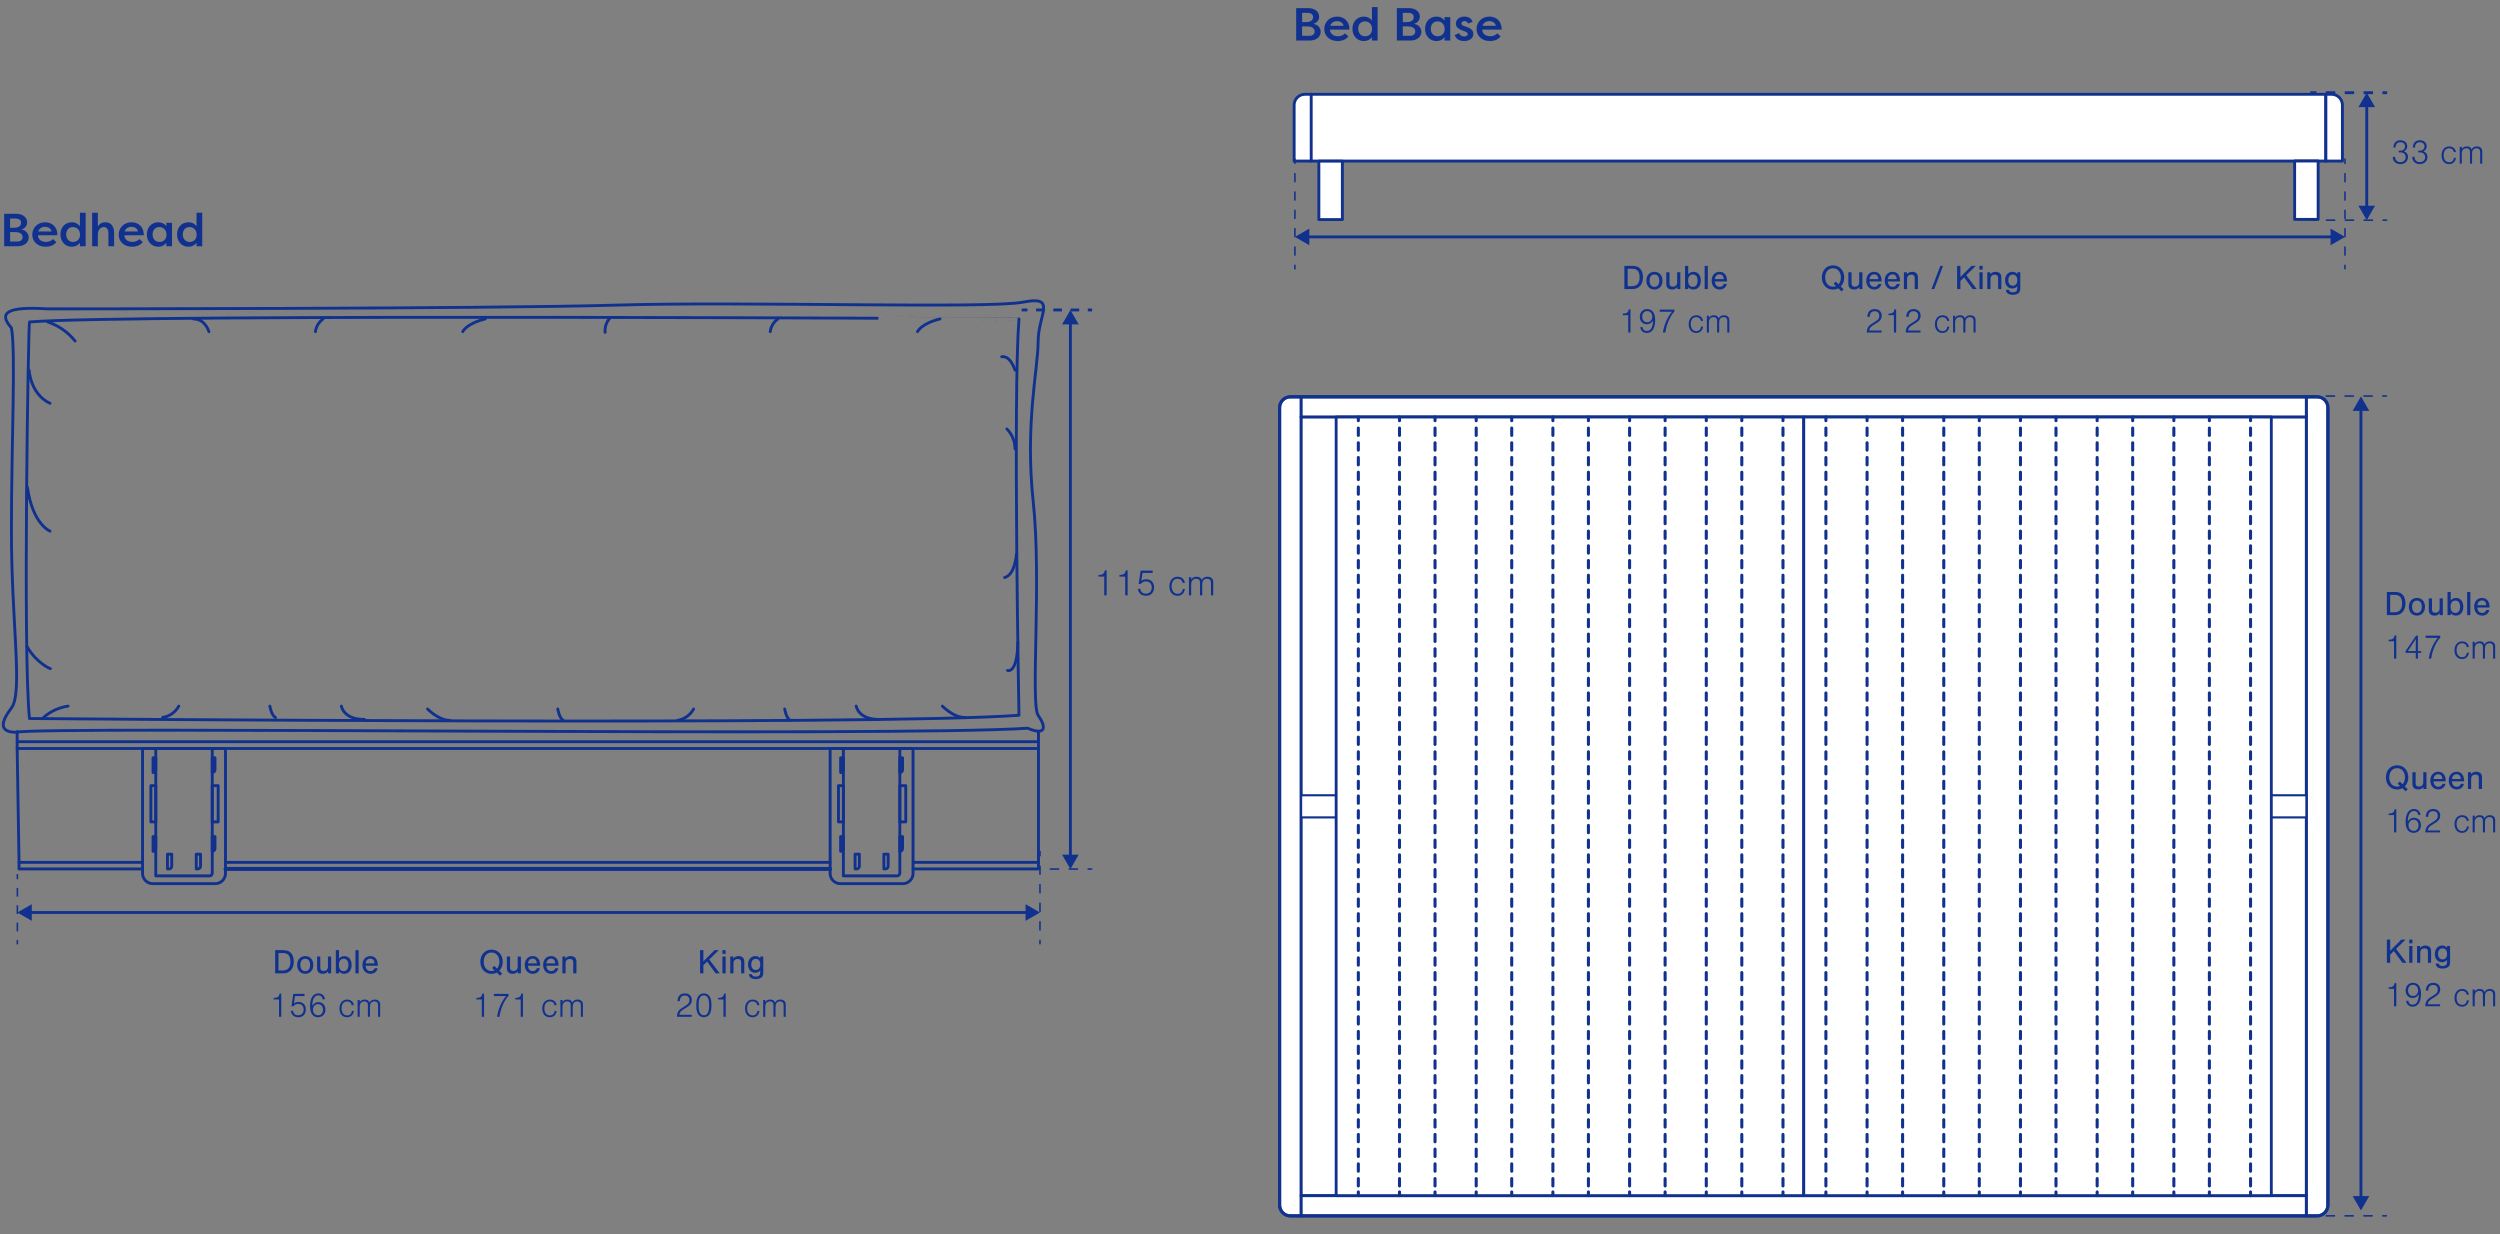<?xml version="1.0" encoding="utf-8"?>
<svg xmlns="http://www.w3.org/2000/svg" width="863" height="426" viewBox="0 0 863 426" fill="none">
<rect x="0" y="0" width="863" height="426" fill="#808080" stroke="none"/>
<g clip-path="url(#clip0_3981_23478)">
<path d="M9.376 76.776C9.376 77.832 8.72 78.84 7.376 79.24C8.944 79.448 9.904 80.664 9.904 81.944C9.904 83.784 8.352 85 6.048 85H1.44V73.8H5.552C7.744 73.8 9.376 74.92 9.376 76.776ZM5.184 80.12H3.488V83.368H6.048C7.056 83.368 7.808 82.792 7.808 81.896C7.808 81 7.232 80.12 5.184 80.12ZM3.488 78.632H4.88C6.736 78.632 7.28 77.736 7.28 76.888C7.28 75.928 6.464 75.448 5.552 75.448H3.488V78.632ZM18.338 82.52L19.458 83.624C18.37 84.84 17.042 85.176 15.794 85.176C12.882 85.176 11.138 83.288 11.138 80.984C11.138 78.616 13.01 76.728 15.57 76.728C17.762 76.728 19.826 78.104 19.826 81.224H13.106C13.106 82.504 14.146 83.512 15.89 83.512C16.898 83.512 17.65 83.144 18.338 82.52ZM15.57 78.296C14.706 78.296 13.618 78.648 13.202 79.896H17.81C17.506 78.648 16.402 78.296 15.57 78.296ZM22.842 80.936C22.842 82.376 23.754 83.528 25.226 83.528C26.57 83.528 27.626 82.616 27.626 81.016C27.626 79.448 26.634 78.376 25.162 78.376C23.674 78.376 22.842 79.544 22.842 80.936ZM27.594 73.432H29.562V85H27.594V83.784C27.002 84.664 25.994 85.176 24.81 85.176C22.426 85.176 20.858 83.288 20.858 80.92C20.858 78.632 22.346 76.728 24.826 76.728C25.914 76.728 26.922 77.176 27.594 78.104V73.432ZM31.808 85V73.432H33.776V78.264C34.288 77.208 35.231 76.728 36.383 76.728C38.4 76.728 39.392 78.184 39.392 80.52V85H37.423V80.536C37.423 79.128 36.816 78.392 35.84 78.392C34.88 78.392 33.776 79.112 33.776 80.952V85H31.808ZM48.166 82.52L49.286 83.624C48.198 84.84 46.87 85.176 45.622 85.176C42.71 85.176 40.966 83.288 40.966 80.984C40.966 78.616 42.838 76.728 45.398 76.728C47.59 76.728 49.654 78.104 49.654 81.224H42.934C42.934 82.504 43.974 83.512 45.718 83.512C46.726 83.512 47.478 83.144 48.166 82.52ZM45.398 78.296C44.534 78.296 43.446 78.648 43.03 79.896H47.638C47.334 78.648 46.23 78.296 45.398 78.296ZM57.422 76.904H59.39V85H57.422V83.784C56.846 84.664 55.838 85.176 54.654 85.176C52.254 85.176 50.686 83.288 50.686 80.92C50.686 78.632 52.19 76.728 54.67 76.728C55.758 76.728 56.766 77.176 57.422 78.104V76.904ZM52.67 80.936C52.67 82.376 53.582 83.528 55.054 83.528C56.398 83.528 57.47 82.616 57.47 81.016C57.47 79.448 56.462 78.376 55.006 78.376C53.518 78.376 52.67 79.544 52.67 80.936ZM63.092 80.936C63.092 82.376 64.004 83.528 65.476 83.528C66.82 83.528 67.876 82.616 67.876 81.016C67.876 79.448 66.884 78.376 65.412 78.376C63.924 78.376 63.092 79.544 63.092 80.936ZM67.844 73.432H69.812V85H67.844V83.784C67.252 84.664 66.244 85.176 65.06 85.176C62.676 85.176 61.108 83.288 61.108 80.92C61.108 78.632 62.596 76.728 65.076 76.728C66.164 76.728 67.172 77.176 67.844 78.104V73.432Z" fill="#10318E"/>
<path d="M369.5 107L366.629 111.973L372.371 111.973L369.5 107ZM369.5 300L372.371 295.027L366.629 295.027L369.5 300ZM369.003 111.475L369.003 295.525L369.997 295.525L369.997 111.475L369.003 111.475Z" fill="#10318E"/>
<path d="M382.025 196.876V205.5H381.185V199.048H379.181V198.493C380.616 198.48 381.262 198.014 381.379 196.876H382.025ZM389.26 196.876V205.5H388.419V199.048H386.415V198.493C387.851 198.48 388.497 198.014 388.613 196.876H389.26ZM394.387 197.781L393.986 200.471C394.503 200.122 395.021 199.966 395.693 199.966C397.335 199.966 398.395 201.065 398.395 202.772C398.395 204.53 397.283 205.668 395.564 205.668C394.025 205.668 392.991 204.776 392.797 203.276H393.637C393.766 204.336 394.465 204.931 395.551 204.931C396.792 204.931 397.58 204.104 397.58 202.811C397.58 201.531 396.805 200.703 395.589 200.703C394.814 200.703 394.206 201.001 393.818 201.57H393.068L393.728 196.967H397.904V197.781H394.387ZM409.014 201.195H408.226C408.071 200.29 407.424 199.772 406.493 199.772C405.239 199.772 404.451 200.755 404.451 202.332C404.451 203.961 405.252 204.983 406.519 204.983C407.489 204.983 408.122 204.388 408.29 203.315H409.04C408.808 204.815 407.864 205.668 406.48 205.668C404.774 205.668 403.675 204.401 403.675 202.397C403.675 200.406 404.813 199.087 406.532 199.087C407.89 199.087 408.846 199.902 409.014 201.195ZM410.425 199.255H411.201V200.057C411.628 199.385 412.184 199.087 413.024 199.087C413.994 199.087 414.537 199.423 414.834 200.199C415.274 199.436 415.894 199.087 416.825 199.087C417.472 199.087 418.015 199.294 418.377 199.695C418.713 200.057 418.803 200.393 418.803 201.221V205.5H418.027V201.221C418.027 200.251 417.588 199.772 416.696 199.772C416.088 199.772 415.61 200.005 415.325 200.445C415.106 200.794 415.015 201.195 415.015 201.867V205.5H414.239V201.221C414.239 200.716 414.175 200.432 413.981 200.199C413.761 199.928 413.399 199.772 412.946 199.772C411.873 199.772 411.201 200.509 411.201 201.66V205.5H410.425V199.255Z" fill="#10318E"/>
<path d="M351 300.271L350.729 300.271L350.729 299.729L351 299.729L351 300.271ZM377.047 300.271L375.419 300.271L375.419 299.729L377.047 299.729L377.047 300.271ZM372.163 300.271L368.907 300.271L368.907 299.729L372.163 299.729L372.163 300.271ZM365.651 300.271L362.395 300.271L362.395 299.729L365.651 299.729L365.651 300.271ZM359.14 300.271L355.884 300.271L355.884 299.729L359.14 299.729L359.14 300.271ZM352.628 300.271L351 300.271L351 299.729L352.628 299.729L352.628 300.271Z" fill="#10318E"/>
<path d="M353.189 106.5H352.689V107.5H353.189V106.5ZM377 106.5H375.512V107.5H377V106.5ZM372.535 106.5H369.559V107.5H372.535V106.5ZM366.583 106.5H363.606V107.5H366.583V106.5ZM360.63 106.5H357.654V107.5H360.63V106.5ZM354.677 106.5H353.189V107.5H354.677V106.5Z" fill="#10318E"/>
<g clip-path="url(#clip1_3981_23478)">
<path d="M286.562 297.685H77.837" stroke="#10318E" stroke-linecap="round" stroke-linejoin="round"/>
<path d="M286.562 299.959H77.837" stroke="#10318E" stroke-width="1.37" stroke-linecap="round" stroke-linejoin="round"/>
<path d="M358.478 297.685V299.959H315.192" stroke="#10318E" stroke-linecap="round" stroke-linejoin="round"/>
<path d="M49.207 299.959H6.57V297.685" stroke="#10318E" stroke-linecap="round" stroke-linejoin="round"/>
<path d="M315.511 297.685H358.478V258.377H5.922L6.57 297.685H49.207" stroke="#10318E" stroke-linecap="round" stroke-linejoin="round"/>
<path d="M5.922 258.377V256.037H358.478V258.377" stroke="#10318E" stroke-linecap="round" stroke-linejoin="round"/>
<path d="M74.31 305.035H52.722C51.79 305.035 50.896 304.665 50.237 304.005C49.577 303.346 49.207 302.452 49.207 301.519V258.41H77.837V301.552C77.825 302.48 77.449 303.366 76.788 304.018C76.128 304.67 75.238 305.035 74.31 305.035Z" stroke="#10318E" stroke-linecap="round" stroke-linejoin="round"/>
<path d="M72.322 302.354H53.777V258.41H73.267V301.443C73.258 301.687 73.155 301.919 72.978 302.089C72.802 302.26 72.567 302.355 72.322 302.354Z" stroke="#10318E" stroke-linecap="round" stroke-linejoin="round"/>
<path d="M73.266 293.873V288.787H74.211V292.939C74.208 293.188 74.108 293.425 73.931 293.6C73.754 293.775 73.515 293.873 73.266 293.873Z" stroke="#10318E" stroke-linecap="round" stroke-linejoin="round"/>
<path d="M52.832 293.873V288.787H53.777V292.939C53.774 293.188 53.673 293.425 53.497 293.6C53.32 293.775 53.081 293.873 52.832 293.873Z" stroke="#10318E" stroke-linecap="round" stroke-linejoin="round"/>
<path d="M73.266 266.682V261.596H74.211V265.749C74.208 265.997 74.108 266.235 73.931 266.41C73.754 266.584 73.515 266.682 73.266 266.682Z" stroke="#10318E" stroke-linecap="round" stroke-linejoin="round"/>
<path d="M52.832 266.682V261.596H53.777V265.749C53.774 265.997 53.673 266.235 53.497 266.41C53.32 266.584 53.081 266.682 52.832 266.682Z" stroke="#10318E" stroke-linecap="round" stroke-linejoin="round"/>
<path d="M53.777 271.209H52.085V283.711H53.777V271.209Z" stroke="#10318E" stroke-linecap="round" stroke-linejoin="round"/>
<path d="M75.31 271.209H73.266V283.711H75.31V271.209Z" stroke="#10318E" stroke-linecap="round" stroke-linejoin="round"/>
<path d="M311.666 305.035H290.078C289.146 305.035 288.251 304.665 287.592 304.005C286.933 303.346 286.562 302.452 286.562 301.519V258.41H315.181V301.552C315.173 302.479 314.798 303.365 314.14 304.017C313.482 304.669 312.592 305.035 311.666 305.035Z" stroke="#10318E" stroke-linecap="round" stroke-linejoin="round"/>
<path d="M309.677 302.354H291.133V258.41H310.622V301.443C310.611 301.687 310.507 301.917 310.331 302.086C310.155 302.256 309.921 302.352 309.677 302.354Z" stroke="#10318E" stroke-linecap="round" stroke-linejoin="round"/>
<path d="M295.703 299.948H295.176V294.862H296.648V299.059C296.636 299.3 296.531 299.528 296.355 299.695C296.179 299.861 295.945 299.952 295.703 299.948Z" stroke="#10318E" stroke-linecap="round" stroke-linejoin="round"/>
<path d="M305.645 299.948H305.118V294.862H306.59V299.059C306.579 299.3 306.474 299.528 306.298 299.695C306.121 299.861 305.887 299.952 305.645 299.948Z" stroke="#10318E" stroke-linecap="round" stroke-linejoin="round"/>
<path d="M310.622 293.873V288.787H311.567V292.939C311.564 293.188 311.463 293.425 311.286 293.6C311.109 293.775 310.871 293.873 310.622 293.873Z" stroke="#10318E" stroke-linecap="round" stroke-linejoin="round"/>
<path d="M290.188 293.873V288.787H291.133V292.939C291.13 293.188 291.029 293.425 290.852 293.6C290.675 293.775 290.437 293.873 290.188 293.873Z" stroke="#10318E" stroke-linecap="round" stroke-linejoin="round"/>
<path d="M310.622 266.682V261.596H311.567V265.749C311.564 265.997 311.463 266.235 311.286 266.41C311.109 266.584 310.871 266.682 310.622 266.682Z" stroke="#10318E" stroke-linecap="round" stroke-linejoin="round"/>
<path d="M290.188 266.682V261.596H291.133V265.749C291.13 265.997 291.029 266.235 290.852 266.41C290.675 266.584 290.437 266.682 290.188 266.682Z" stroke="#10318E" stroke-linecap="round" stroke-linejoin="round"/>
<path d="M291.133 271.209H289.441V283.711H291.133V271.209Z" stroke="#10318E" stroke-linecap="round" stroke-linejoin="round"/>
<path d="M312.666 271.209H310.622V283.711H312.666V271.209Z" stroke="#10318E" stroke-linecap="round" stroke-linejoin="round"/>
<path d="M58.347 299.948H57.809V294.862H59.281V299.059C59.27 299.299 59.166 299.525 58.993 299.691C58.819 299.856 58.588 299.949 58.347 299.948Z" stroke="#10318E" stroke-linecap="round" stroke-linejoin="round"/>
<path d="M68.29 299.948H67.751V294.862H69.224V299.059C69.212 299.299 69.109 299.525 68.935 299.691C68.761 299.856 68.53 299.949 68.29 299.948Z" stroke="#10318E" stroke-linecap="round" stroke-linejoin="round"/>
<path d="M16.477 106.625C2.405 105.747 -0.725 107.914 3.944 113.198C5.489 121.59 3.944 151.714 3.944 183.409C3.944 215.104 7.983 239.105 3.944 244.39C-0.095 249.674 0.028 252.774 5.489 252.774C15.499 250.577 308.663 254.459 354.722 251.383C361.435 254.18 361.029 250.72 358.358 246.907C355.687 243.095 359.59 200.497 356.68 173.339C353.77 146.181 358.358 127.346 358.358 117.953C358.358 108.56 365.077 101.945 353.198 104.296C341.32 106.647 257.194 104 213.068 105.318C168.942 106.636 16.477 106.625 16.477 106.625Z" stroke="#10318E" stroke-linecap="round" stroke-linejoin="round"/>
<path d="M10.171 111.14C9.818 111.799 7.86 224.529 10.171 248.026C10.171 248.026 302.742 250.621 351.747 246.907C351.747 246.907 349.687 136.135 351.747 110.086C351.858 110.097 44.532 108.295 10.171 111.14Z" stroke="#10318E" stroke-linecap="round" stroke-linejoin="round"/>
<path d="M5.922 256.037V252.576" stroke="#10318E" stroke-linecap="round" stroke-linejoin="round"/>
<path d="M358.478 256.037V252.862" stroke="#10318E" stroke-linecap="round" stroke-linejoin="round"/>
<path d="M16.49 111.13C20.204 112.369 23.478 114.659 25.916 117.721" stroke="#10318E" stroke-linecap="round" stroke-linejoin="round"/>
<path d="M10.025 127.752C10.981 136.903 17.265 139.199 17.265 139.199" stroke="#10318E" stroke-linecap="round" stroke-linejoin="round"/>
<path d="M9.463 168.205C11.235 180.986 17.265 183.335 17.265 183.335" stroke="#10318E" stroke-linecap="round" stroke-linejoin="round"/>
<path d="M9.278 223.134C12.804 229.144 17.396 230.825 17.396 230.825" stroke="#10318E" stroke-linecap="round" stroke-linejoin="round"/>
<path d="M15.029 247.676C17.408 245.566 20.352 244.199 23.499 243.743" stroke="#10318E" stroke-linecap="round" stroke-linejoin="round"/>
<path d="M61.72 243.743C61.157 244.783 60.361 245.679 59.395 246.361C58.429 247.043 57.319 247.493 56.15 247.676" stroke="#10318E" stroke-linecap="round" stroke-linejoin="round"/>
<path d="M239.435 244.743C238.871 245.783 238.076 246.679 237.109 247.361C236.143 248.043 235.033 248.493 233.865 248.676" stroke="#10318E" stroke-linecap="round" stroke-linejoin="round"/>
<path d="M93.162 243.743C93.162 243.743 93.646 246.918 95.096 247.676" stroke="#10318E" stroke-linecap="round" stroke-linejoin="round"/>
<path d="M192.544 244.743C192.544 244.743 193.028 247.918 194.478 248.676" stroke="#10318E" stroke-linecap="round" stroke-linejoin="round"/>
<path d="M270.877 244.743C270.877 244.743 271.36 247.918 272.811 248.676" stroke="#10318E" stroke-linecap="round" stroke-linejoin="round"/>
<path d="M117.837 243.743C117.837 243.743 118.562 248.424 125.813 248.347" stroke="#10318E" stroke-linecap="round" stroke-linejoin="round"/>
<path d="M295.552 243.743C295.552 243.743 296.277 248.424 303.528 248.347" stroke="#10318E" stroke-linecap="round" stroke-linejoin="round"/>
<path d="M147.588 244.743C147.588 244.743 151.455 248.742 155.333 248.676" stroke="#10318E" stroke-linecap="round" stroke-linejoin="round"/>
<path d="M325.302 243.743C325.302 243.743 329.17 247.742 333.048 247.676" stroke="#10318E" stroke-linecap="round" stroke-linejoin="round"/>
<path d="M351.355 221.694C351.158 232.878 347.796 231.428 347.796 231.428" stroke="#10318E" stroke-linecap="round" stroke-linejoin="round"/>
<path d="M350.872 191.329C350.872 191.329 350.421 198.492 346.796 199.348" stroke="#10318E" stroke-linecap="round" stroke-linejoin="round"/>
<path d="M350.377 154.953C350.387 153.679 350.144 152.415 349.663 151.235C349.182 150.055 348.473 148.981 347.576 148.076" stroke="#10318E" stroke-linecap="round" stroke-linejoin="round"/>
<path d="M350.388 127.752C348.455 122.259 345.796 123.16 345.796 123.16" stroke="#10318E" stroke-linecap="round" stroke-linejoin="round"/>
<path d="M167.484 110.097C160.892 111.745 159.739 114.492 159.739 114.492" stroke="#10318E" stroke-linecap="round" stroke-linejoin="round"/>
<path d="M324.476 110.097C317.884 111.745 316.73 114.492 316.73 114.492" stroke="#10318E" stroke-linecap="round" stroke-linejoin="round"/>
<path d="M66.796 110.097C70.904 110.097 72.113 114.492 72.113 114.492" stroke="#10318E" stroke-linecap="round" stroke-linejoin="round"/>
<path d="M111.542 110.097C110.821 110.607 110.212 111.261 109.755 112.017C109.297 112.773 109.001 113.616 108.884 114.492" stroke="#10318E" stroke-linecap="round" stroke-linejoin="round"/>
<path d="M210.502 109.857C209.911 110.515 209.462 111.287 209.184 112.125C208.905 112.964 208.803 113.851 208.882 114.731" stroke="#10318E" stroke-linecap="round" stroke-linejoin="round"/>
<path d="M268.534 110.097C267.813 110.607 267.204 111.261 266.747 112.017C266.289 112.773 265.993 113.616 265.875 114.492" stroke="#10318E" stroke-linecap="round" stroke-linejoin="round"/>
</g>
<path d="M359.271 294L359.271 293.729L358.729 293.729L358.729 294L359.271 294ZM359.271 326L359.271 324.4L358.729 324.4L358.729 326L359.271 326ZM359.271 321.2L359.271 318L358.729 318L358.729 321.2L359.271 321.2ZM359.271 314.8L359.271 311.6L358.729 311.6L358.729 314.8L359.271 314.8ZM359.271 308.4L359.271 305.2L358.729 305.2L358.729 308.4L359.271 308.4ZM359.271 302L359.271 298.8L358.729 298.8L358.729 302L359.271 302ZM359.271 295.6L359.271 294L358.729 294L358.729 295.6L359.271 295.6Z" fill="#10318E"/>
<path d="M6.271 302L6.271 301.729L5.729 301.729L5.729 302L6.271 302ZM6.271 326L6.271 324.5L5.729 324.5L5.729 326L6.271 326ZM6.271 321.5L6.271 318.5L5.729 318.5L5.729 321.5L6.271 321.5ZM6.271 315.5L6.271 312.5L5.729 312.5L5.729 315.5L6.271 315.5ZM6.271 309.5L6.271 306.5L5.729 306.5L5.729 309.5L6.271 309.5ZM6.271 303.5L6.271 302L5.729 302L5.729 303.5L6.271 303.5Z" fill="#10318E"/>
<path d="M359 315L354.027 312.129V317.871L359 315ZM6 315L10.973 317.871V312.129L6 315ZM354.525 314.503L10.475 314.503V315.497L354.525 315.497V314.503Z" fill="#10318E"/>
<path d="M94.991 336V327.996H97.871C99.179 327.996 100.091 328.404 100.691 329.28C101.171 329.976 101.411 330.852 101.411 331.92C101.411 334.44 100.031 336 97.787 336H94.991ZM96.131 335.004H97.559C99.371 335.004 100.247 334.02 100.247 331.956C100.247 331.032 100.079 330.372 99.731 329.856C99.323 329.256 98.675 328.992 97.631 328.992H96.131V335.004ZM105.359 330.048C107.051 330.048 108.155 331.272 108.155 333.144C108.155 334.92 107.015 336.156 105.359 336.156C103.703 336.156 102.575 334.92 102.575 333.096C102.575 331.284 103.703 330.048 105.359 330.048ZM105.359 330.972C104.303 330.972 103.691 331.752 103.691 333.096C103.691 334.452 104.303 335.232 105.371 335.232C106.415 335.232 107.039 334.452 107.039 333.132C107.039 331.74 106.439 330.972 105.359 330.972ZM114.308 336H113.252V335.34C112.676 335.952 112.208 336.156 111.416 336.156C110.732 336.156 110.168 335.928 109.844 335.52C109.568 335.16 109.46 334.752 109.46 334.08V330.204H110.564V333.996C110.564 334.788 110.924 335.172 111.68 335.172C112.628 335.172 113.204 334.62 113.204 333.72V330.204H114.308V336ZM115.929 336V327.996H117.033V330.864C117.585 330.3 118.149 330.048 118.881 330.048C120.381 330.048 121.377 331.248 121.377 333.072C121.377 334.968 120.393 336.156 118.845 336.156C118.101 336.156 117.585 335.928 117.033 335.352V336H115.929ZM118.629 330.972C117.597 330.972 116.997 331.74 116.997 333.072C116.997 334.464 117.573 335.232 118.629 335.232C119.673 335.232 120.261 334.464 120.261 333.096C120.261 331.74 119.673 330.972 118.629 330.972ZM123.806 327.996V336H122.702V327.996H123.806ZM130.449 333.372H126.225C126.309 334.56 126.909 335.232 127.905 335.232C128.589 335.232 129.045 334.908 129.309 334.224H130.365C130.089 335.436 129.165 336.156 127.881 336.156C126.249 336.156 125.121 334.908 125.121 333.096C125.121 331.284 126.225 330.048 127.845 330.048C128.997 330.048 129.837 330.66 130.221 331.776C130.365 332.208 130.437 332.676 130.449 333.372ZM126.237 332.568H129.297C129.249 331.512 128.721 330.924 127.845 330.924C126.945 330.924 126.297 331.596 126.237 332.568ZM97.094 342.996V351H96.314V345.012H94.454V344.496C95.787 344.484 96.386 344.052 96.495 342.996H97.094ZM101.853 343.836L101.481 346.332C101.961 346.008 102.441 345.864 103.065 345.864C104.589 345.864 105.573 346.884 105.573 348.468C105.573 350.1 104.541 351.156 102.945 351.156C101.517 351.156 100.557 350.328 100.377 348.936H101.157C101.277 349.92 101.925 350.472 102.933 350.472C104.085 350.472 104.817 349.704 104.817 348.504C104.817 347.316 104.097 346.548 102.969 346.548C102.249 346.548 101.685 346.824 101.325 347.352H100.629L101.241 343.08H105.117V343.836H101.853ZM112.18 344.964H111.388C111.28 344.088 110.752 343.596 109.912 343.596C109.156 343.596 108.568 344.004 108.232 344.784C107.956 345.396 107.8 346.176 107.8 346.932V347.184C108.328 346.332 108.988 345.936 109.924 345.936C111.352 345.936 112.336 346.98 112.336 348.492C112.336 350.052 111.28 351.156 109.768 351.156C108.964 351.156 108.256 350.82 107.8 350.232C107.284 349.56 107.032 348.6 107.032 347.292C107.032 344.52 108.088 342.912 109.924 342.912C111.172 342.912 112.048 343.716 112.18 344.964ZM109.792 346.62C108.784 346.62 108.028 347.424 108.028 348.528C108.028 349.668 108.76 350.472 109.804 350.472C110.824 350.472 111.496 349.704 111.496 348.54C111.496 347.388 110.824 346.62 109.792 346.62ZM122.145 347.004H121.413C121.269 346.164 120.669 345.684 119.805 345.684C118.641 345.684 117.909 346.596 117.909 348.06C117.909 349.572 118.653 350.52 119.829 350.52C120.729 350.52 121.317 349.968 121.473 348.972H122.169C121.953 350.364 121.077 351.156 119.793 351.156C118.209 351.156 117.189 349.98 117.189 348.12C117.189 346.272 118.245 345.048 119.841 345.048C121.101 345.048 121.989 345.804 122.145 347.004ZM123.454 345.204H124.174V345.948C124.57 345.324 125.086 345.048 125.866 345.048C126.766 345.048 127.27 345.36 127.546 346.08C127.954 345.372 128.53 345.048 129.394 345.048C129.994 345.048 130.498 345.24 130.834 345.612C131.146 345.948 131.23 346.26 131.23 347.028V351H130.51V347.028C130.51 346.128 130.102 345.684 129.274 345.684C128.71 345.684 128.266 345.9 128.002 346.308C127.798 346.632 127.714 347.004 127.714 347.628V351H126.994V347.028C126.994 346.56 126.934 346.296 126.754 346.08C126.55 345.828 126.214 345.684 125.794 345.684C124.798 345.684 124.174 346.368 124.174 347.436V351H123.454V345.204Z" fill="#10318E"/>
<path d="M172.349 335.112L173.345 336.072L172.613 336.816L171.509 335.736C170.957 336.036 170.345 336.18 169.673 336.18C167.417 336.18 165.809 334.44 165.809 331.992C165.809 329.544 167.417 327.816 169.673 327.816C171.941 327.816 173.549 329.556 173.549 332.004C173.549 333.228 173.093 334.392 172.349 335.112ZM170.609 333.42L171.581 334.356C172.109 333.768 172.385 332.964 172.385 331.992C172.385 330.096 171.293 328.812 169.685 328.812C168.065 328.812 166.973 330.108 166.973 331.992C166.973 333.888 168.065 335.184 169.673 335.184C170.057 335.184 170.393 335.112 170.717 334.98L169.877 334.164L170.609 333.42ZM179.814 336H178.758V335.34C178.182 335.952 177.714 336.156 176.922 336.156C176.238 336.156 175.674 335.928 175.35 335.52C175.074 335.16 174.966 334.752 174.966 334.08V330.204H176.07V333.996C176.07 334.788 176.43 335.172 177.186 335.172C178.134 335.172 178.71 334.62 178.71 333.72V330.204H179.814V336ZM186.475 333.372H182.251C182.335 334.56 182.935 335.232 183.931 335.232C184.615 335.232 185.071 334.908 185.335 334.224H186.391C186.115 335.436 185.191 336.156 183.907 336.156C182.275 336.156 181.147 334.908 181.147 333.096C181.147 331.284 182.251 330.048 183.871 330.048C185.023 330.048 185.863 330.66 186.247 331.776C186.391 332.208 186.463 332.676 186.475 333.372ZM182.263 332.568H185.323C185.275 331.512 184.747 330.924 183.871 330.924C182.971 330.924 182.323 331.596 182.263 332.568ZM192.826 333.372H188.602C188.686 334.56 189.286 335.232 190.282 335.232C190.966 335.232 191.422 334.908 191.686 334.224H192.742C192.466 335.436 191.542 336.156 190.258 336.156C188.626 336.156 187.498 334.908 187.498 333.096C187.498 331.284 188.602 330.048 190.222 330.048C191.374 330.048 192.214 330.66 192.598 331.776C192.742 332.208 192.814 332.676 192.826 333.372ZM188.614 332.568H191.674C191.626 331.512 191.098 330.924 190.222 330.924C189.322 330.924 188.674 331.596 188.614 332.568ZM194.138 330.204H195.194V330.864C195.77 330.252 196.238 330.048 197.03 330.048C197.714 330.048 198.278 330.276 198.602 330.684C198.878 331.044 198.986 331.452 198.986 332.124V336H197.882V332.208C197.882 331.416 197.522 331.032 196.766 331.032C195.818 331.032 195.242 331.584 195.242 332.484V336H194.138V330.204ZM167.095 342.996V351H166.315V345.012H164.455V344.496C165.787 344.484 166.387 344.052 166.495 342.996H167.095ZM175.549 343.08V343.764C174.073 345.264 172.729 348.396 172.441 351H171.577C172.009 348.228 173.101 345.744 174.697 343.836H170.497V343.08H175.549ZM180.524 342.996V351H179.744V345.012H177.884V344.496C179.216 344.484 179.816 344.052 179.924 342.996H180.524ZM192.145 347.004H191.413C191.269 346.164 190.669 345.684 189.805 345.684C188.641 345.684 187.909 346.596 187.909 348.06C187.909 349.572 188.653 350.52 189.829 350.52C190.729 350.52 191.317 349.968 191.473 348.972H192.169C191.953 350.364 191.077 351.156 189.793 351.156C188.209 351.156 187.189 349.98 187.189 348.12C187.189 346.272 188.245 345.048 189.841 345.048C191.101 345.048 191.989 345.804 192.145 347.004ZM193.454 345.204H194.174V345.948C194.57 345.324 195.086 345.048 195.866 345.048C196.766 345.048 197.27 345.36 197.546 346.08C197.954 345.372 198.53 345.048 199.394 345.048C199.994 345.048 200.498 345.24 200.834 345.612C201.146 345.948 201.23 346.26 201.23 347.028V351H200.51V347.028C200.51 346.128 200.102 345.684 199.274 345.684C198.71 345.684 198.266 345.9 198.002 346.308C197.798 346.632 197.714 347.004 197.714 347.628V351H196.994V347.028C196.994 346.56 196.934 346.296 196.754 346.08C196.55 345.828 196.214 345.684 195.794 345.684C194.798 345.684 194.174 346.368 194.174 347.436V351H193.454V345.204Z" fill="#10318E"/>
<path d="M244.833 331.212L248.445 336H247.041L244.089 331.944L242.805 333.204V336H241.665V327.996H242.805V331.86L246.657 327.996H248.109L244.833 331.212ZM250.488 330.204V336H249.384V330.204H250.488ZM250.488 327.996V329.28H249.384V327.996H250.488ZM252.091 330.204H253.147V330.864C253.723 330.252 254.191 330.048 254.983 330.048C255.667 330.048 256.231 330.276 256.555 330.684C256.831 331.044 256.939 331.452 256.939 332.124V336H255.835V332.208C255.835 331.416 255.475 331.032 254.719 331.032C253.771 331.032 253.195 331.584 253.195 332.484V336H252.091V330.204ZM262.425 330.204H263.481V335.772C263.481 336.54 263.301 337.044 262.893 337.38C262.437 337.776 261.729 337.992 260.865 337.992C260.013 337.992 259.341 337.764 258.933 337.332C258.681 337.068 258.561 336.78 258.513 336.264H259.569C259.629 336.828 260.073 337.116 260.901 337.116C261.945 337.116 262.425 336.672 262.425 335.712V335.052C261.957 335.556 261.381 335.808 260.709 335.808C259.245 335.808 258.225 334.644 258.225 332.976C258.225 331.248 259.257 330.048 260.733 330.048C261.489 330.048 261.969 330.276 262.449 330.84L262.425 330.204ZM260.889 331.008C259.929 331.008 259.341 331.74 259.341 332.928C259.341 334.116 259.929 334.848 260.901 334.848C261.849 334.848 262.449 334.116 262.449 332.952C262.449 331.74 261.873 331.008 260.889 331.008ZM238.787 350.316V351H233.711C233.699 350.892 233.699 350.796 233.699 350.76C233.699 350.112 233.891 349.476 234.239 348.996C234.599 348.48 235.067 348.12 236.255 347.424C237.611 346.632 237.983 346.164 237.983 345.24C237.983 344.244 237.395 343.656 236.387 343.656C235.271 343.656 234.707 344.304 234.695 345.6H233.879C233.891 343.908 234.839 342.912 236.423 342.912C237.863 342.912 238.823 343.812 238.823 345.192C238.823 345.828 238.607 346.404 238.187 346.872C237.875 347.22 237.467 347.52 236.699 347.976C235.079 348.9 234.671 349.332 234.503 350.316H238.787ZM242.969 342.912C243.893 342.912 244.661 343.356 245.069 344.136C245.453 344.868 245.597 345.696 245.597 347.088C245.597 348.36 245.429 349.224 245.069 349.932C244.661 350.7 243.881 351.156 242.969 351.156C242.069 351.156 241.289 350.7 240.881 349.932C240.509 349.212 240.353 348.36 240.353 347.04C240.353 345.708 240.521 344.832 240.881 344.136C241.301 343.368 242.069 342.912 242.969 342.912ZM242.969 343.596C242.369 343.596 241.829 343.932 241.565 344.484C241.289 345.084 241.157 345.876 241.157 347.028C241.157 348.192 241.289 348.984 241.565 349.584C241.829 350.124 242.369 350.472 242.981 350.472C244.205 350.472 244.793 349.368 244.793 347.076C244.793 345.864 244.661 345.072 244.385 344.484C244.109 343.932 243.581 343.596 242.969 343.596ZM250.524 342.996V351H249.744V345.012H247.884V344.496C249.216 344.484 249.816 344.052 249.924 342.996H250.524ZM262.145 347.004H261.413C261.269 346.164 260.669 345.684 259.805 345.684C258.641 345.684 257.909 346.596 257.909 348.06C257.909 349.572 258.653 350.52 259.829 350.52C260.729 350.52 261.317 349.968 261.473 348.972H262.169C261.953 350.364 261.077 351.156 259.793 351.156C258.209 351.156 257.189 349.98 257.189 348.12C257.189 346.272 258.245 345.048 259.841 345.048C261.101 345.048 261.989 345.804 262.145 347.004ZM263.454 345.204H264.174V345.948C264.57 345.324 265.086 345.048 265.866 345.048C266.766 345.048 267.27 345.36 267.546 346.08C267.954 345.372 268.53 345.048 269.394 345.048C269.994 345.048 270.498 345.24 270.834 345.612C271.146 345.948 271.23 346.26 271.23 347.028V351H270.51V347.028C270.51 346.128 270.102 345.684 269.274 345.684C268.71 345.684 268.266 345.9 268.002 346.308C267.798 346.632 267.714 347.004 267.714 347.628V351H266.994V347.028C266.994 346.56 266.934 346.296 266.754 346.08C266.55 345.828 266.214 345.684 265.794 345.684C264.798 345.684 264.174 346.368 264.174 347.436V351H263.454V345.204Z" fill="#10318E"/>
<path d="M455.376 5.776C455.376 6.832 454.72 7.84 453.376 8.24C454.944 8.448 455.904 9.664 455.904 10.944C455.904 12.784 454.352 14 452.048 14H447.44V2.8H451.552C453.744 2.8 455.376 3.92 455.376 5.776ZM451.184 9.12H449.488V12.368H452.048C453.056 12.368 453.808 11.792 453.808 10.896C453.808 10 453.232 9.12 451.184 9.12ZM449.488 7.632H450.88C452.736 7.632 453.28 6.736 453.28 5.888C453.28 4.928 452.464 4.448 451.552 4.448H449.488V7.632ZM464.338 11.52L465.458 12.624C464.37 13.84 463.042 14.176 461.794 14.176C458.882 14.176 457.138 12.288 457.138 9.984C457.138 7.616 459.01 5.728 461.57 5.728C463.762 5.728 465.826 7.104 465.826 10.224H459.106C459.106 11.504 460.146 12.512 461.89 12.512C462.898 12.512 463.65 12.144 464.338 11.52ZM461.57 7.296C460.706 7.296 459.618 7.648 459.202 8.896H463.81C463.506 7.648 462.402 7.296 461.57 7.296ZM468.842 9.936C468.842 11.376 469.754 12.528 471.226 12.528C472.57 12.528 473.626 11.616 473.626 10.016C473.626 8.448 472.634 7.376 471.162 7.376C469.674 7.376 468.842 8.544 468.842 9.936ZM473.594 2.432H475.562V14H473.594V12.784C473.002 13.664 471.994 14.176 470.81 14.176C468.426 14.176 466.858 12.288 466.858 9.92C466.858 7.632 468.346 5.728 470.826 5.728C471.914 5.728 472.922 6.176 473.594 7.104V2.432ZM490.126 5.776C490.126 6.832 489.47 7.84 488.126 8.24C489.694 8.448 490.654 9.664 490.654 10.944C490.654 12.784 489.102 14 486.798 14H482.19V2.8H486.302C488.494 2.8 490.126 3.92 490.126 5.776ZM485.934 9.12H484.238V12.368H486.798C487.806 12.368 488.558 11.792 488.558 10.896C488.558 10 487.982 9.12 485.934 9.12ZM484.238 7.632H485.63C487.486 7.632 488.03 6.736 488.03 5.888C488.03 4.928 487.214 4.448 486.302 4.448H484.238V7.632ZM498.656 5.904H500.624V14H498.656V12.784C498.08 13.664 497.072 14.176 495.888 14.176C493.488 14.176 491.92 12.288 491.92 9.92C491.92 7.632 493.424 5.728 495.904 5.728C496.992 5.728 498 6.176 498.656 7.104V5.904ZM493.904 9.936C493.904 11.376 494.816 12.528 496.288 12.528C497.632 12.528 498.704 11.616 498.704 10.016C498.704 8.448 497.696 7.376 496.24 7.376C494.752 7.376 493.904 8.544 493.904 9.936ZM502.166 12.08L503.718 11.424C503.926 12.224 504.71 12.592 505.446 12.592C506.022 12.592 506.662 12.384 506.662 11.744C506.662 11.328 506.278 11.088 505.782 10.88L504.598 10.432C502.982 9.824 502.566 8.912 502.566 8.176C502.566 6.672 503.846 5.728 505.526 5.728C506.55 5.728 507.83 6.08 508.358 7.536L506.774 8.112C506.566 7.456 505.974 7.28 505.542 7.28C505.03 7.28 504.486 7.568 504.486 8.128C504.486 8.576 504.886 8.8 505.334 8.96L506.534 9.392C508.262 9.968 508.598 11.008 508.598 11.712C508.598 13.312 507.11 14.176 505.43 14.176C504.118 14.176 502.63 13.632 502.166 12.08ZM516.901 11.52L518.021 12.624C516.933 13.84 515.605 14.176 514.357 14.176C511.445 14.176 509.701 12.288 509.701 9.984C509.701 7.616 511.573 5.728 514.133 5.728C516.325 5.728 518.389 7.104 518.389 10.224H511.669C511.669 11.504 512.709 12.512 514.453 12.512C515.461 12.512 516.213 12.144 516.901 11.52ZM514.133 7.296C513.269 7.296 512.181 7.648 511.765 8.896H516.373C516.069 7.648 514.965 7.296 514.133 7.296Z" fill="#10318E"/>
<path d="M450.443 32.55H804.896C805.88 32.553 806.822 32.946 807.516 33.643C808.21 34.34 808.6 35.283 808.6 36.267V55.596H446.739V36.267C446.739 35.283 447.129 34.34 447.823 33.643C448.517 32.946 449.459 32.553 450.443 32.55Z" fill="white" stroke="#10318E" stroke-linecap="round" stroke-linejoin="round"/>
<path d="M800.225 55.583H792.11V75.737H800.225V55.583Z" fill="white" stroke="#10318E" stroke-linecap="round" stroke-linejoin="round"/>
<path d="M802.842 32.55V55.583" stroke="#10318E" stroke-width="1.099" stroke-linecap="round" stroke-linejoin="round"/>
<path d="M463.387 55.636H455.272V75.79H463.387V55.636Z" fill="white" stroke="#10318E" stroke-linecap="round" stroke-linejoin="round"/>
<path d="M452.629 32.55V55.583" stroke="#10318E" stroke-linecap="round" stroke-linejoin="round"/>
<path d="M798 76.271L797.729 76.271L797.729 75.729L798 75.729L798 76.271ZM824.047 76.271L822.419 76.271L822.419 75.729L824.047 75.729L824.047 76.271ZM819.163 76.271L815.907 76.271L815.907 75.729L819.163 75.729L819.163 76.271ZM812.651 76.271L809.395 76.271L809.395 75.729L812.651 75.729L812.651 76.271ZM806.14 76.271L802.884 76.271L802.884 75.729L806.14 75.729L806.14 76.271ZM799.628 76.271L798 76.271L798 75.729L799.628 75.729L799.628 76.271Z" fill="#10318E"/>
<path d="M798 32.5L797.5 32.5L797.5 31.5L798 31.5L798 32.5ZM824.047 32.5L822.419 32.5L822.419 31.5L824.047 31.5L824.047 32.5ZM819.163 32.5L815.907 32.5L815.907 31.5L819.163 31.5L819.163 32.5ZM812.651 32.5L809.395 32.5L809.395 31.5L812.651 31.5L812.651 32.5ZM806.14 32.5L802.884 32.5L802.884 31.5L806.14 31.5L806.14 32.5ZM799.628 32.5L798 32.5L798 31.5L799.628 31.5L799.628 32.5Z" fill="#10318E"/>
<path d="M817 76L819.871 71.027L814.129 71.027L817 76ZM817 32L814.129 36.973L819.871 36.973L817 32ZM817.497 71.525L817.497 36.475L816.503 36.475L816.503 71.525L817.497 71.525Z" fill="#10318E"/>
<path d="M828.036 52.612V52C828.192 52.012 828.288 52.012 828.432 52.012C829.068 52.012 829.44 51.904 829.752 51.616C830.052 51.34 830.22 50.956 830.22 50.512C830.22 49.672 829.572 49.096 828.624 49.096C827.58 49.096 826.968 49.744 826.968 50.824V50.92H826.2C826.224 49.36 827.136 48.412 828.624 48.412C830.016 48.412 830.976 49.276 830.976 50.512C830.976 51.28 830.628 51.82 829.86 52.252C830.808 52.624 831.24 53.236 831.24 54.184C831.24 55.636 830.148 56.656 828.6 56.656C827.676 56.656 826.908 56.296 826.44 55.648C826.128 55.216 825.996 54.784 825.996 54.124H826.788C826.812 55.288 827.496 55.972 828.636 55.972C829.692 55.972 830.436 55.264 830.436 54.256C830.436 53.188 829.728 52.6 828.468 52.6C828.36 52.6 828.276 52.6 828.036 52.612ZM834.751 52.612V52C834.907 52.012 835.003 52.012 835.147 52.012C835.783 52.012 836.155 51.904 836.467 51.616C836.767 51.34 836.935 50.956 836.935 50.512C836.935 49.672 836.287 49.096 835.339 49.096C834.295 49.096 833.683 49.744 833.683 50.824V50.92H832.915C832.939 49.36 833.851 48.412 835.339 48.412C836.731 48.412 837.691 49.276 837.691 50.512C837.691 51.28 837.343 51.82 836.575 52.252C837.523 52.624 837.955 53.236 837.955 54.184C837.955 55.636 836.863 56.656 835.315 56.656C834.391 56.656 833.623 56.296 833.155 55.648C832.843 55.216 832.711 54.784 832.711 54.124H833.503C833.527 55.288 834.211 55.972 835.351 55.972C836.407 55.972 837.151 55.264 837.151 54.256C837.151 53.188 836.443 52.6 835.183 52.6C835.075 52.6 834.991 52.6 834.751 52.612ZM847.787 52.504H847.055C846.911 51.664 846.311 51.184 845.447 51.184C844.283 51.184 843.551 52.096 843.551 53.56C843.551 55.072 844.295 56.02 845.471 56.02C846.371 56.02 846.959 55.468 847.115 54.472H847.811C847.595 55.864 846.719 56.656 845.435 56.656C843.851 56.656 842.831 55.48 842.831 53.62C842.831 51.772 843.887 50.548 845.483 50.548C846.743 50.548 847.631 51.304 847.787 52.504ZM849.097 50.704H849.817V51.448C850.213 50.824 850.729 50.548 851.509 50.548C852.409 50.548 852.913 50.86 853.189 51.58C853.597 50.872 854.173 50.548 855.037 50.548C855.637 50.548 856.141 50.74 856.477 51.112C856.789 51.448 856.873 51.76 856.873 52.528V56.5H856.153V52.528C856.153 51.628 855.745 51.184 854.917 51.184C854.353 51.184 853.909 51.4 853.645 51.808C853.441 52.132 853.357 52.504 853.357 53.128V56.5H852.637V52.528C852.637 52.06 852.577 51.796 852.397 51.58C852.193 51.328 851.857 51.184 851.437 51.184C850.441 51.184 849.817 51.868 849.817 52.936V56.5H849.097V50.704Z" fill="#10318E"/>
<path d="M447.27 55L447.27 54.73L446.73 54.73L446.73 55L447.27 55ZM447.27 92.985L447.27 91.402L446.73 91.402L446.73 92.985L447.27 92.985ZM447.27 88.237L447.27 85.071L446.73 85.071L446.73 88.237L447.27 88.237ZM447.27 81.906L447.27 78.74L446.73 78.74L446.73 81.906L447.27 81.906ZM447.27 75.575L447.27 72.41L446.73 72.41L446.73 75.575L447.27 75.575ZM447.27 69.244L447.27 66.079L446.73 66.079L446.73 69.244L447.27 69.244ZM447.27 62.913L447.27 59.748L446.73 59.748L446.73 62.913L447.27 62.913ZM447.27 56.583L447.27 55L446.73 55L446.73 56.583L447.27 56.583Z" fill="#10318E"/>
<path d="M809.756 55L809.756 54.729L809.214 54.729L809.214 55L809.756 55ZM809.756 92.985L809.756 91.402L809.214 91.402L809.214 92.985L809.756 92.985ZM809.756 88.237L809.756 85.071L809.214 85.071L809.214 88.237L809.756 88.237ZM809.756 81.906L809.756 78.74L809.214 78.74L809.214 81.906L809.756 81.906ZM809.756 75.575L809.756 72.41L809.214 72.41L809.214 75.575L809.756 75.575ZM809.756 69.244L809.756 66.079L809.214 66.079L809.214 69.244L809.756 69.244ZM809.756 62.913L809.756 59.748L809.214 59.748L809.214 62.913L809.756 62.913ZM809.756 56.583L809.756 55L809.214 55L809.214 56.583L809.756 56.583Z" fill="#10318E"/>
<path d="M809.485 81.785L804.512 78.914V84.656L809.485 81.785ZM447.001 81.785L451.973 84.656V78.914L447.001 81.785ZM805.01 81.288L451.476 81.288V82.283L805.01 82.283V81.288Z" fill="#10318E"/>
<path d="M560.734 99.785V91.781H563.614C564.922 91.781 565.834 92.189 566.434 93.065C566.914 93.761 567.154 94.637 567.154 95.705C567.154 98.225 565.774 99.785 563.53 99.785H560.734ZM561.874 98.789H563.302C565.114 98.789 565.99 97.805 565.99 95.741C565.99 94.817 565.822 94.157 565.474 93.641C565.066 93.041 564.418 92.777 563.374 92.777H561.874V98.789ZM571.101 93.833C572.793 93.833 573.897 95.057 573.897 96.929C573.897 98.705 572.757 99.941 571.101 99.941C569.445 99.941 568.317 98.705 568.317 96.881C568.317 95.069 569.445 93.833 571.101 93.833ZM571.101 94.757C570.045 94.757 569.433 95.537 569.433 96.881C569.433 98.237 570.045 99.017 571.113 99.017C572.157 99.017 572.781 98.237 572.781 96.917C572.781 95.525 572.181 94.757 571.101 94.757ZM580.051 99.785H578.995V99.125C578.419 99.737 577.951 99.941 577.159 99.941C576.475 99.941 575.911 99.713 575.587 99.305C575.311 98.945 575.203 98.537 575.203 97.865V93.989H576.307V97.781C576.307 98.573 576.667 98.957 577.423 98.957C578.371 98.957 578.947 98.405 578.947 97.505V93.989H580.051V99.785ZM581.672 99.785V91.781H582.776V94.649C583.328 94.085 583.892 93.833 584.624 93.833C586.124 93.833 587.12 95.033 587.12 96.857C587.12 98.753 586.136 99.941 584.588 99.941C583.844 99.941 583.328 99.713 582.776 99.137V99.785H581.672ZM584.372 94.757C583.34 94.757 582.74 95.525 582.74 96.857C582.74 98.249 583.316 99.017 584.372 99.017C585.416 99.017 586.004 98.249 586.004 96.881C586.004 95.525 585.416 94.757 584.372 94.757ZM589.549 91.781V99.785H588.445V91.781H589.549ZM596.192 97.157H591.968C592.052 98.345 592.652 99.017 593.648 99.017C594.332 99.017 594.788 98.693 595.052 98.009H596.108C595.832 99.221 594.908 99.941 593.624 99.941C591.992 99.941 590.864 98.693 590.864 96.881C590.864 95.069 591.968 93.833 593.588 93.833C594.74 93.833 595.58 94.445 595.964 95.561C596.108 95.993 596.18 96.461 596.192 97.157ZM591.98 96.353H595.04C594.992 95.297 594.464 94.709 593.588 94.709C592.688 94.709 592.04 95.381 591.98 96.353ZM562.837 106.781V114.785H562.057V108.797H560.197V108.281C561.529 108.269 562.129 107.837 562.237 106.781H562.837ZM566.216 112.901H566.996C567.104 113.777 567.644 114.257 568.484 114.257C569.24 114.257 569.828 113.849 570.164 113.081C570.44 112.457 570.596 111.689 570.596 110.933V110.681C570.068 111.533 569.396 111.929 568.472 111.929C567.044 111.929 566.06 110.885 566.06 109.361C566.06 107.801 567.116 106.697 568.628 106.697C569.432 106.697 570.14 107.021 570.596 107.621C571.112 108.305 571.364 109.253 571.364 110.561C571.364 113.333 570.308 114.941 568.472 114.941C567.224 114.941 566.348 114.149 566.216 112.901ZM568.592 107.381C567.572 107.381 566.9 108.149 566.9 109.313C566.9 110.477 567.572 111.245 568.604 111.245C569.612 111.245 570.368 110.429 570.368 109.337C570.368 108.185 569.636 107.381 568.592 107.381ZM578.007 106.865V107.549C576.531 109.049 575.187 112.181 574.899 114.785H574.035C574.467 112.013 575.559 109.529 577.155 107.621H572.955V106.865H578.007ZM587.888 110.789H587.156C587.012 109.949 586.412 109.469 585.548 109.469C584.384 109.469 583.652 110.381 583.652 111.845C583.652 113.357 584.396 114.305 585.572 114.305C586.472 114.305 587.06 113.753 587.216 112.757H587.912C587.696 114.149 586.82 114.941 585.536 114.941C583.952 114.941 582.932 113.765 582.932 111.905C582.932 110.057 583.988 108.833 585.584 108.833C586.844 108.833 587.732 109.589 587.888 110.789ZM589.197 108.989H589.917V109.733C590.313 109.109 590.829 108.833 591.609 108.833C592.509 108.833 593.013 109.145 593.289 109.865C593.697 109.157 594.273 108.833 595.137 108.833C595.737 108.833 596.241 109.025 596.577 109.397C596.889 109.733 596.973 110.045 596.973 110.813V114.785H596.253V110.813C596.253 109.913 595.845 109.469 595.017 109.469C594.453 109.469 594.009 109.685 593.745 110.093C593.541 110.417 593.457 110.789 593.457 111.413V114.785H592.737V110.813C592.737 110.345 592.677 110.081 592.497 109.865C592.293 109.613 591.957 109.469 591.537 109.469C590.541 109.469 589.917 110.153 589.917 111.221V114.785H589.197V108.989Z" fill="#10318E"/>
<path d="M635.432 98.897L636.428 99.857L635.696 100.601L634.592 99.521C634.04 99.821 633.428 99.965 632.756 99.965C630.5 99.965 628.892 98.225 628.892 95.777C628.892 93.329 630.5 91.601 632.756 91.601C635.024 91.601 636.632 93.341 636.632 95.789C636.632 97.013 636.176 98.177 635.432 98.897ZM633.692 97.205L634.664 98.141C635.192 97.553 635.468 96.749 635.468 95.777C635.468 93.881 634.376 92.597 632.768 92.597C631.148 92.597 630.056 93.893 630.056 95.777C630.056 97.673 631.148 98.969 632.756 98.969C633.14 98.969 633.476 98.897 633.8 98.765L632.96 97.949L633.692 97.205ZM642.897 99.785H641.841V99.125C641.265 99.737 640.797 99.941 640.005 99.941C639.321 99.941 638.757 99.713 638.433 99.305C638.157 98.945 638.049 98.537 638.049 97.865V93.989H639.153V97.781C639.153 98.573 639.513 98.957 640.269 98.957C641.217 98.957 641.793 98.405 641.793 97.505V93.989H642.897V99.785ZM649.558 97.157H645.334C645.418 98.345 646.018 99.017 647.014 99.017C647.698 99.017 648.154 98.693 648.418 98.009H649.474C649.198 99.221 648.274 99.941 646.99 99.941C645.358 99.941 644.23 98.693 644.23 96.881C644.23 95.069 645.334 93.833 646.954 93.833C648.106 93.833 648.946 94.445 649.33 95.561C649.474 95.993 649.546 96.461 649.558 97.157ZM645.346 96.353H648.406C648.358 95.297 647.83 94.709 646.954 94.709C646.054 94.709 645.406 95.381 645.346 96.353ZM655.909 97.157H651.685C651.769 98.345 652.369 99.017 653.365 99.017C654.049 99.017 654.505 98.693 654.769 98.009H655.825C655.549 99.221 654.625 99.941 653.341 99.941C651.709 99.941 650.581 98.693 650.581 96.881C650.581 95.069 651.685 93.833 653.305 93.833C654.457 93.833 655.297 94.445 655.681 95.561C655.825 95.993 655.897 96.461 655.909 97.157ZM651.697 96.353H654.757C654.709 95.297 654.181 94.709 653.305 94.709C652.405 94.709 651.757 95.381 651.697 96.353ZM657.221 93.989H658.277V94.649C658.853 94.037 659.321 93.833 660.113 93.833C660.797 93.833 661.361 94.061 661.685 94.469C661.961 94.829 662.069 95.237 662.069 95.909V99.785H660.965V95.993C660.965 95.201 660.605 94.817 659.849 94.817C658.901 94.817 658.325 95.369 658.325 96.269V99.785H657.221V93.989ZM670.743 91.781L667.707 99.785H666.759L669.795 91.781H670.743ZM678.755 94.997L682.367 99.785H680.963L678.011 95.729L676.727 96.989V99.785H675.587V91.781H676.727V95.645L680.579 91.781H682.031L678.755 94.997ZM684.411 93.989V99.785H683.307V93.989H684.411ZM684.411 91.781V93.065H683.307V91.781H684.411ZM686.014 93.989H687.07V94.649C687.646 94.037 688.114 93.833 688.906 93.833C689.59 93.833 690.154 94.061 690.478 94.469C690.754 94.829 690.862 95.237 690.862 95.909V99.785H689.758V95.993C689.758 95.201 689.398 94.817 688.642 94.817C687.694 94.817 687.118 95.369 687.118 96.269V99.785H686.014V93.989ZM696.347 93.989H697.403V99.557C697.403 100.325 697.223 100.829 696.815 101.165C696.359 101.561 695.651 101.777 694.787 101.777C693.935 101.777 693.263 101.549 692.855 101.117C692.603 100.853 692.483 100.565 692.435 100.049H693.491C693.551 100.613 693.995 100.901 694.823 100.901C695.867 100.901 696.347 100.457 696.347 99.497V98.837C695.879 99.341 695.303 99.593 694.631 99.593C693.167 99.593 692.147 98.429 692.147 96.761C692.147 95.033 693.179 93.833 694.655 93.833C695.411 93.833 695.891 94.061 696.371 94.625L696.347 93.989ZM694.811 94.793C693.851 94.793 693.263 95.525 693.263 96.713C693.263 97.901 693.851 98.633 694.823 98.633C695.771 98.633 696.371 97.901 696.371 96.737C696.371 95.525 695.795 94.793 694.811 94.793ZM649.529 114.101V114.785H644.453C644.441 114.677 644.441 114.581 644.441 114.545C644.441 113.897 644.633 113.261 644.981 112.781C645.341 112.265 645.809 111.905 646.997 111.209C648.353 110.417 648.725 109.949 648.725 109.025C648.725 108.029 648.137 107.441 647.129 107.441C646.013 107.441 645.449 108.089 645.437 109.385H644.621C644.633 107.693 645.581 106.697 647.165 106.697C648.605 106.697 649.565 107.597 649.565 108.977C649.565 109.613 649.349 110.189 648.929 110.657C648.617 111.005 648.209 111.305 647.441 111.761C645.821 112.685 645.413 113.117 645.245 114.101H649.529ZM654.552 106.781V114.785H653.772V108.797H651.912V108.281C653.244 108.269 653.844 107.837 653.952 106.781H654.552ZM662.959 114.101V114.785H657.883C657.871 114.677 657.871 114.581 657.871 114.545C657.871 113.897 658.063 113.261 658.411 112.781C658.771 112.265 659.239 111.905 660.427 111.209C661.783 110.417 662.155 109.949 662.155 109.025C662.155 108.029 661.567 107.441 660.559 107.441C659.443 107.441 658.879 108.089 658.867 109.385H658.051C658.063 107.693 659.011 106.697 660.595 106.697C662.035 106.697 662.995 107.597 662.995 108.977C662.995 109.613 662.779 110.189 662.359 110.657C662.047 111.005 661.639 111.305 660.871 111.761C659.251 112.685 658.843 113.117 658.675 114.101H662.959ZM672.888 110.789H672.156C672.012 109.949 671.412 109.469 670.548 109.469C669.384 109.469 668.652 110.381 668.652 111.845C668.652 113.357 669.396 114.305 670.572 114.305C671.472 114.305 672.06 113.753 672.216 112.757H672.912C672.696 114.149 671.82 114.941 670.536 114.941C668.952 114.941 667.932 113.765 667.932 111.905C667.932 110.057 668.988 108.833 670.584 108.833C671.844 108.833 672.732 109.589 672.888 110.789ZM674.197 108.989H674.917V109.733C675.313 109.109 675.829 108.833 676.609 108.833C677.509 108.833 678.013 109.145 678.289 109.865C678.697 109.157 679.273 108.833 680.137 108.833C680.737 108.833 681.241 109.025 681.577 109.397C681.889 109.733 681.973 110.045 681.973 110.813V114.785H681.253V110.813C681.253 109.913 680.845 109.469 680.017 109.469C679.453 109.469 679.009 109.685 678.745 110.093C678.541 110.417 678.457 110.789 678.457 111.413V114.785H677.737V110.813C677.737 110.345 677.677 110.081 677.497 109.865C677.293 109.613 676.957 109.469 676.537 109.469C675.541 109.469 674.917 110.153 674.917 111.221V114.785H674.197V108.989Z" fill="#10318E"/>
<g clip-path="url(#clip2_3981_23478)">
<path d="M441.727 140.689V416.018C441.727 418.063 443.385 419.721 445.43 419.721H799.884C801.929 419.721 803.587 418.063 803.587 416.018V140.689C803.587 138.644 801.929 136.986 799.884 136.986H445.43C443.385 136.986 441.727 138.644 441.727 140.689Z" fill="white" stroke="#10318E" stroke-width="1.06" stroke-linecap="round" stroke-linejoin="round"/>
<path d="M449.146 419.715V136.979" stroke="#10318E" stroke-width="1.06" stroke-linecap="round" stroke-linejoin="round"/>
<path d="M796.167 136.979V419.715" stroke="#10318E" stroke-width="1.06" stroke-linecap="round" stroke-linejoin="round"/>
<path d="M796.166 412.726H449.146" stroke="#10318E" stroke-width="1.06" stroke-linecap="round" stroke-linejoin="round"/>
<path d="M796.166 143.955H449.146" stroke="#10318E" stroke-width="1.06" stroke-linecap="round" stroke-linejoin="round"/>
<path d="M796.166 274.526H449.146V282.169H796.166V274.526Z" fill="white" stroke="#10318E" stroke-width="0.733" stroke-linecap="round" stroke-linejoin="round"/>
<path d="M622.644 143.955H461.239V412.726H622.644V143.955Z" fill="white" stroke="#10318E" stroke-width="0.982" stroke-linecap="round" stroke-linejoin="round"/>
<path d="M483.108 143.955V145.224" stroke="#10318E" stroke-width="1.06" stroke-linecap="round" stroke-linejoin="round"/>
<path d="M483.108 147.763V410.188" stroke="#10318E" stroke-width="1.06" stroke-linecap="round" stroke-linejoin="round" stroke-dasharray="2.54 2.54"/>
<path d="M483.108 411.457V412.726" stroke="#10318E" stroke-width="1.06" stroke-linecap="round" stroke-linejoin="round"/>
<path d="M468.896 143.955V145.224" stroke="#10318E" stroke-width="1.06" stroke-linecap="round" stroke-linejoin="round"/>
<path d="M468.896 147.763V410.188" stroke="#10318E" stroke-width="1.06" stroke-linecap="round" stroke-linejoin="round" stroke-dasharray="2.54 2.54"/>
<path d="M468.896 411.457V412.726" stroke="#10318E" stroke-width="1.06" stroke-linecap="round" stroke-linejoin="round"/>
<path d="M509.584 143.955V145.224" stroke="#10318E" stroke-width="1.06" stroke-linecap="round" stroke-linejoin="round"/>
<path d="M509.584 147.763V410.188" stroke="#10318E" stroke-width="1.06" stroke-linecap="round" stroke-linejoin="round" stroke-dasharray="2.54 2.54"/>
<path d="M509.584 411.457V412.726" stroke="#10318E" stroke-width="1.06" stroke-linecap="round" stroke-linejoin="round"/>
<path d="M495.371 143.955V145.224" stroke="#10318E" stroke-width="1.06" stroke-linecap="round" stroke-linejoin="round"/>
<path d="M495.371 147.763V410.188" stroke="#10318E" stroke-width="1.06" stroke-linecap="round" stroke-linejoin="round" stroke-dasharray="2.54 2.54"/>
<path d="M495.371 411.457V412.726" stroke="#10318E" stroke-width="1.06" stroke-linecap="round" stroke-linejoin="round"/>
<path d="M536.059 143.955V145.224" stroke="#10318E" stroke-width="1.06" stroke-linecap="round" stroke-linejoin="round"/>
<path d="M536.059 147.763V410.188" stroke="#10318E" stroke-width="1.06" stroke-linecap="round" stroke-linejoin="round" stroke-dasharray="2.54 2.54"/>
<path d="M536.059 411.457V412.726" stroke="#10318E" stroke-width="1.06" stroke-linecap="round" stroke-linejoin="round"/>
<path d="M521.847 143.955V145.224" stroke="#10318E" stroke-width="1.06" stroke-linecap="round" stroke-linejoin="round"/>
<path d="M521.847 147.763V410.188" stroke="#10318E" stroke-width="1.06" stroke-linecap="round" stroke-linejoin="round" stroke-dasharray="2.54 2.54"/>
<path d="M521.847 411.457V412.726" stroke="#10318E" stroke-width="1.06" stroke-linecap="round" stroke-linejoin="round"/>
<path d="M562.534 143.955V145.224" stroke="#10318E" stroke-width="1.06" stroke-linecap="round" stroke-linejoin="round"/>
<path d="M562.534 147.763V410.188" stroke="#10318E" stroke-width="1.06" stroke-linecap="round" stroke-linejoin="round" stroke-dasharray="2.54 2.54"/>
<path d="M562.534 411.457V412.726" stroke="#10318E" stroke-width="1.06" stroke-linecap="round" stroke-linejoin="round"/>
<path d="M548.321 143.955V145.224" stroke="#10318E" stroke-width="1.06" stroke-linecap="round" stroke-linejoin="round"/>
<path d="M548.321 147.763V410.188" stroke="#10318E" stroke-width="1.06" stroke-linecap="round" stroke-linejoin="round" stroke-dasharray="2.54 2.54"/>
<path d="M548.321 411.457V412.726" stroke="#10318E" stroke-width="1.06" stroke-linecap="round" stroke-linejoin="round"/>
<path d="M589.01 143.955V145.224" stroke="#10318E" stroke-width="1.06" stroke-linecap="round" stroke-linejoin="round"/>
<path d="M589.01 147.763V410.188" stroke="#10318E" stroke-width="1.06" stroke-linecap="round" stroke-linejoin="round" stroke-dasharray="2.54 2.54"/>
<path d="M589.01 411.457V412.726" stroke="#10318E" stroke-width="1.06" stroke-linecap="round" stroke-linejoin="round"/>
<path d="M574.797 143.955V145.224" stroke="#10318E" stroke-width="1.06" stroke-linecap="round" stroke-linejoin="round"/>
<path d="M574.797 147.763V410.188" stroke="#10318E" stroke-width="1.06" stroke-linecap="round" stroke-linejoin="round" stroke-dasharray="2.54 2.54"/>
<path d="M574.797 411.457V412.726" stroke="#10318E" stroke-width="1.06" stroke-linecap="round" stroke-linejoin="round"/>
<path d="M615.485 143.955V145.224" stroke="#10318E" stroke-width="1.06" stroke-linecap="round" stroke-linejoin="round"/>
<path d="M615.485 147.763V410.188" stroke="#10318E" stroke-width="1.06" stroke-linecap="round" stroke-linejoin="round" stroke-dasharray="2.54 2.54"/>
<path d="M615.485 411.457V412.726" stroke="#10318E" stroke-width="1.06" stroke-linecap="round" stroke-linejoin="round"/>
<path d="M601.272 143.955V145.224" stroke="#10318E" stroke-width="1.06" stroke-linecap="round" stroke-linejoin="round"/>
<path d="M601.272 147.763V410.188" stroke="#10318E" stroke-width="1.06" stroke-linecap="round" stroke-linejoin="round" stroke-dasharray="2.54 2.54"/>
<path d="M601.272 411.457V412.726" stroke="#10318E" stroke-width="1.06" stroke-linecap="round" stroke-linejoin="round"/>
<path d="M784.061 143.955H622.657V412.726H784.061V143.955Z" fill="white" stroke="#10318E" stroke-width="0.982" stroke-linecap="round" stroke-linejoin="round"/>
<path d="M644.513 143.955V145.224" stroke="#10318E" stroke-width="1.06" stroke-linecap="round" stroke-linejoin="round"/>
<path d="M644.513 147.763V410.188" stroke="#10318E" stroke-width="1.06" stroke-linecap="round" stroke-linejoin="round" stroke-dasharray="2.54 2.54"/>
<path d="M644.513 411.457V412.726" stroke="#10318E" stroke-width="1.06" stroke-linecap="round" stroke-linejoin="round"/>
<path d="M630.3 143.955V145.224" stroke="#10318E" stroke-width="1.06" stroke-linecap="round" stroke-linejoin="round"/>
<path d="M630.3 147.763V410.188" stroke="#10318E" stroke-width="1.06" stroke-linecap="round" stroke-linejoin="round" stroke-dasharray="2.54 2.54"/>
<path d="M630.3 411.457V412.726" stroke="#10318E" stroke-width="1.06" stroke-linecap="round" stroke-linejoin="round"/>
<path d="M670.988 143.955V145.224" stroke="#10318E" stroke-width="1.06" stroke-linecap="round" stroke-linejoin="round"/>
<path d="M670.988 147.763V410.188" stroke="#10318E" stroke-width="1.06" stroke-linecap="round" stroke-linejoin="round" stroke-dasharray="2.54 2.54"/>
<path d="M670.988 411.457V412.726" stroke="#10318E" stroke-width="1.06" stroke-linecap="round" stroke-linejoin="round"/>
<path d="M656.775 143.955V145.224" stroke="#10318E" stroke-width="1.06" stroke-linecap="round" stroke-linejoin="round"/>
<path d="M656.775 147.763V410.188" stroke="#10318E" stroke-width="1.06" stroke-linecap="round" stroke-linejoin="round" stroke-dasharray="2.54 2.54"/>
<path d="M656.775 411.457V412.726" stroke="#10318E" stroke-width="1.06" stroke-linecap="round" stroke-linejoin="round"/>
<path d="M697.463 143.955V145.224" stroke="#10318E" stroke-width="1.06" stroke-linecap="round" stroke-linejoin="round"/>
<path d="M697.463 147.763V410.188" stroke="#10318E" stroke-width="1.06" stroke-linecap="round" stroke-linejoin="round" stroke-dasharray="2.54 2.54"/>
<path d="M697.463 411.457V412.726" stroke="#10318E" stroke-width="1.06" stroke-linecap="round" stroke-linejoin="round"/>
<path d="M683.25 143.955V145.224" stroke="#10318E" stroke-width="1.06" stroke-linecap="round" stroke-linejoin="round"/>
<path d="M683.25 147.763V410.188" stroke="#10318E" stroke-width="1.06" stroke-linecap="round" stroke-linejoin="round" stroke-dasharray="2.54 2.54"/>
<path d="M683.25 411.457V412.726" stroke="#10318E" stroke-width="1.06" stroke-linecap="round" stroke-linejoin="round"/>
<path d="M723.939 143.955V145.224" stroke="#10318E" stroke-width="1.06" stroke-linecap="round" stroke-linejoin="round"/>
<path d="M723.939 147.763V410.188" stroke="#10318E" stroke-width="1.06" stroke-linecap="round" stroke-linejoin="round" stroke-dasharray="2.54 2.54"/>
<path d="M723.939 411.457V412.726" stroke="#10318E" stroke-width="1.06" stroke-linecap="round" stroke-linejoin="round"/>
<path d="M709.726 143.955V145.224" stroke="#10318E" stroke-width="1.06" stroke-linecap="round" stroke-linejoin="round"/>
<path d="M709.726 147.763V410.188" stroke="#10318E" stroke-width="1.06" stroke-linecap="round" stroke-linejoin="round" stroke-dasharray="2.54 2.54"/>
<path d="M709.726 411.457V412.726" stroke="#10318E" stroke-width="1.06" stroke-linecap="round" stroke-linejoin="round"/>
<path d="M750.414 143.955V145.224" stroke="#10318E" stroke-width="1.06" stroke-linecap="round" stroke-linejoin="round"/>
<path d="M750.414 147.763V410.188" stroke="#10318E" stroke-width="1.06" stroke-linecap="round" stroke-linejoin="round" stroke-dasharray="2.54 2.54"/>
<path d="M750.414 411.457V412.726" stroke="#10318E" stroke-width="1.06" stroke-linecap="round" stroke-linejoin="round"/>
<path d="M736.201 143.955V145.224" stroke="#10318E" stroke-width="1.06" stroke-linecap="round" stroke-linejoin="round"/>
<path d="M736.201 147.763V410.188" stroke="#10318E" stroke-width="1.06" stroke-linecap="round" stroke-linejoin="round" stroke-dasharray="2.54 2.54"/>
<path d="M736.201 411.457V412.726" stroke="#10318E" stroke-width="1.06" stroke-linecap="round" stroke-linejoin="round"/>
<path d="M776.89 143.955V145.224" stroke="#10318E" stroke-width="1.06" stroke-linecap="round" stroke-linejoin="round"/>
<path d="M776.89 147.763V410.188" stroke="#10318E" stroke-width="1.06" stroke-linecap="round" stroke-linejoin="round" stroke-dasharray="2.54 2.54"/>
<path d="M776.89 411.457V412.726" stroke="#10318E" stroke-width="1.06" stroke-linecap="round" stroke-linejoin="round"/>
<path d="M762.677 143.955V145.224" stroke="#10318E" stroke-width="1.06" stroke-linecap="round" stroke-linejoin="round"/>
<path d="M762.677 147.763V410.188" stroke="#10318E" stroke-width="1.06" stroke-linecap="round" stroke-linejoin="round" stroke-dasharray="2.54 2.54"/>
<path d="M762.677 411.457V412.726" stroke="#10318E" stroke-width="1.06" stroke-linecap="round" stroke-linejoin="round"/>
<path d="M441.727 140.689V416.018C441.727 418.063 443.385 419.721 445.43 419.721H799.884C801.929 419.721 803.587 418.063 803.587 416.018V140.689C803.587 138.644 801.929 136.986 799.884 136.986H445.43C443.385 136.986 441.727 138.644 441.727 140.689Z" stroke="#10318E" stroke-width="1.06" stroke-linecap="round" stroke-linejoin="round"/>
<path d="M797.923 136.993L797.652 136.993L797.652 136.45L797.923 136.45L797.923 136.993ZM823.97 136.993L822.342 136.993L822.342 136.45L823.97 136.45L823.97 136.993ZM819.086 136.993L815.83 136.993L815.83 136.45L819.086 136.45L819.086 136.993ZM812.574 136.993L809.319 136.993L809.319 136.45L812.574 136.45L812.574 136.993ZM806.063 136.993L802.807 136.993L802.807 136.45L806.063 136.45L806.063 136.993ZM799.551 136.993L797.923 136.993L797.923 136.45L799.551 136.45L799.551 136.993Z" fill="#10318E"/>
</g>
<path d="M815 136.853L812.129 141.826L817.871 141.826L815 136.853ZM815 417.853L817.871 412.88L812.129 412.88L815 417.853ZM814.503 141.328L814.503 413.377L815.497 413.377L815.497 141.328L814.503 141.328Z" fill="#10318E"/>
<path d="M823.948 212.353V204.349H826.828C828.136 204.349 829.048 204.757 829.648 205.633C830.128 206.329 830.368 207.205 830.368 208.273C830.368 210.793 828.988 212.353 826.744 212.353H823.948ZM825.088 211.357H826.516C828.328 211.357 829.204 210.373 829.204 208.309C829.204 207.385 829.036 206.725 828.688 206.209C828.28 205.609 827.632 205.345 826.588 205.345H825.088V211.357ZM834.316 206.401C836.008 206.401 837.112 207.625 837.112 209.497C837.112 211.273 835.972 212.509 834.316 212.509C832.66 212.509 831.532 211.273 831.532 209.449C831.532 207.637 832.66 206.401 834.316 206.401ZM834.316 207.325C833.26 207.325 832.648 208.105 832.648 209.449C832.648 210.805 833.26 211.585 834.328 211.585C835.372 211.585 835.996 210.805 835.996 209.485C835.996 208.093 835.396 207.325 834.316 207.325ZM843.265 212.353H842.209V211.693C841.633 212.305 841.165 212.509 840.373 212.509C839.689 212.509 839.125 212.281 838.801 211.873C838.525 211.513 838.417 211.105 838.417 210.433V206.557H839.521V210.349C839.521 211.141 839.881 211.525 840.637 211.525C841.585 211.525 842.161 210.973 842.161 210.073V206.557H843.265V212.353ZM844.886 212.353V204.349H845.99V207.217C846.542 206.653 847.106 206.401 847.838 206.401C849.338 206.401 850.334 207.601 850.334 209.425C850.334 211.321 849.35 212.509 847.802 212.509C847.058 212.509 846.542 212.281 845.99 211.705V212.353H844.886ZM847.586 207.325C846.554 207.325 845.954 208.093 845.954 209.425C845.954 210.817 846.53 211.585 847.586 211.585C848.63 211.585 849.218 210.817 849.218 209.449C849.218 208.093 848.63 207.325 847.586 207.325ZM852.763 204.349V212.353H851.659V204.349H852.763ZM859.407 209.725H855.183C855.267 210.913 855.867 211.585 856.863 211.585C857.547 211.585 858.003 211.261 858.267 210.577H859.323C859.047 211.789 858.123 212.509 856.839 212.509C855.207 212.509 854.079 211.261 854.079 209.449C854.079 207.637 855.183 206.401 856.803 206.401C857.955 206.401 858.795 207.013 859.179 208.129C859.323 208.561 859.395 209.029 859.407 209.725ZM855.195 208.921H858.255C858.207 207.865 857.679 207.277 856.803 207.277C855.903 207.277 855.255 207.949 855.195 208.921ZM827.2 219.349V227.353H826.42V221.365H824.56V220.849C825.892 220.837 826.492 220.405 826.6 219.349H827.2ZM833.927 225.373H830.411V224.737L834.011 219.433H834.671V224.737H835.787V225.373H834.671V227.353H833.927V225.373ZM833.927 224.737V222.973C833.927 222.037 833.939 221.257 833.963 220.561C833.543 221.185 833.123 221.833 832.751 222.409L831.203 224.737H833.927ZM842.37 219.433V220.117C840.894 221.617 839.55 224.749 839.262 227.353H838.398C838.83 224.581 839.922 222.097 841.518 220.189H837.318V219.433H842.37ZM852.25 223.357H851.518C851.374 222.517 850.774 222.037 849.91 222.037C848.746 222.037 848.014 222.949 848.014 224.413C848.014 225.925 848.758 226.873 849.934 226.873C850.834 226.873 851.422 226.321 851.578 225.325H852.274C852.058 226.717 851.182 227.509 849.898 227.509C848.314 227.509 847.294 226.333 847.294 224.473C847.294 222.625 848.35 221.401 849.946 221.401C851.206 221.401 852.094 222.157 852.25 223.357ZM853.56 221.557H854.28V222.301C854.676 221.677 855.192 221.401 855.972 221.401C856.872 221.401 857.376 221.713 857.652 222.433C858.06 221.725 858.636 221.401 859.5 221.401C860.1 221.401 860.604 221.593 860.94 221.965C861.252 222.301 861.336 222.613 861.336 223.381V227.353H860.616V223.381C860.616 222.481 860.208 222.037 859.38 222.037C858.816 222.037 858.372 222.253 858.108 222.661C857.904 222.985 857.82 223.357 857.82 223.981V227.353H857.1V223.381C857.1 222.913 857.04 222.649 856.86 222.433C856.656 222.181 856.32 222.037 855.9 222.037C854.904 222.037 854.28 222.721 854.28 223.789V227.353H853.56V221.557Z" fill="#10318E"/>
<path d="M830.152 271.465L831.148 272.425L830.416 273.169L829.312 272.089C828.76 272.389 828.148 272.533 827.476 272.533C825.22 272.533 823.612 270.793 823.612 268.345C823.612 265.897 825.22 264.169 827.476 264.169C829.744 264.169 831.352 265.909 831.352 268.357C831.352 269.581 830.896 270.745 830.152 271.465ZM828.412 269.773L829.384 270.709C829.912 270.121 830.188 269.317 830.188 268.345C830.188 266.449 829.096 265.165 827.488 265.165C825.868 265.165 824.776 266.461 824.776 268.345C824.776 270.241 825.868 271.537 827.476 271.537C827.86 271.537 828.196 271.465 828.52 271.333L827.68 270.517L828.412 269.773ZM837.617 272.353H836.561V271.693C835.985 272.305 835.517 272.509 834.725 272.509C834.041 272.509 833.477 272.281 833.153 271.873C832.877 271.513 832.769 271.105 832.769 270.433V266.557H833.873V270.349C833.873 271.141 834.233 271.525 834.989 271.525C835.937 271.525 836.513 270.973 836.513 270.073V266.557H837.617V272.353ZM844.278 269.725H840.054C840.138 270.913 840.738 271.585 841.734 271.585C842.418 271.585 842.874 271.261 843.138 270.577H844.194C843.918 271.789 842.994 272.509 841.71 272.509C840.078 272.509 838.95 271.261 838.95 269.449C838.95 267.637 840.054 266.401 841.674 266.401C842.826 266.401 843.666 267.013 844.05 268.129C844.194 268.561 844.266 269.029 844.278 269.725ZM840.066 268.921H843.126C843.078 267.865 842.55 267.277 841.674 267.277C840.774 267.277 840.126 267.949 840.066 268.921ZM850.629 269.725H846.405C846.489 270.913 847.089 271.585 848.085 271.585C848.769 271.585 849.225 271.261 849.489 270.577H850.545C850.269 271.789 849.345 272.509 848.061 272.509C846.429 272.509 845.301 271.261 845.301 269.449C845.301 267.637 846.405 266.401 848.025 266.401C849.177 266.401 850.017 267.013 850.401 268.129C850.545 268.561 850.617 269.029 850.629 269.725ZM846.417 268.921H849.477C849.429 267.865 848.901 267.277 848.025 267.277C847.125 267.277 846.477 267.949 846.417 268.921ZM851.941 266.557H852.997V267.217C853.573 266.605 854.041 266.401 854.833 266.401C855.517 266.401 856.081 266.629 856.405 267.037C856.681 267.397 856.789 267.805 856.789 268.477V272.353H855.685V268.561C855.685 267.769 855.325 267.385 854.569 267.385C853.621 267.385 853.045 267.937 853.045 268.837V272.353H851.941V266.557ZM827.2 279.349V287.353H826.42V281.365H824.56V280.849C825.892 280.837 826.492 280.405 826.6 279.349H827.2ZM835.571 281.317H834.779C834.671 280.441 834.143 279.949 833.303 279.949C832.547 279.949 831.959 280.357 831.623 281.137C831.347 281.749 831.191 282.529 831.191 283.285V283.537C831.719 282.685 832.379 282.289 833.315 282.289C834.743 282.289 835.727 283.333 835.727 284.845C835.727 286.405 834.671 287.509 833.159 287.509C832.355 287.509 831.647 287.173 831.191 286.585C830.675 285.913 830.423 284.953 830.423 283.645C830.423 280.873 831.479 279.265 833.315 279.265C834.563 279.265 835.439 280.069 835.571 281.317ZM833.183 282.973C832.175 282.973 831.419 283.777 831.419 284.881C831.419 286.021 832.151 286.825 833.195 286.825C834.215 286.825 834.887 286.057 834.887 284.893C834.887 283.741 834.215 282.973 833.183 282.973ZM842.322 286.669V287.353H837.246C837.234 287.245 837.234 287.149 837.234 287.113C837.234 286.465 837.426 285.829 837.774 285.349C838.134 284.833 838.602 284.473 839.79 283.777C841.146 282.985 841.518 282.517 841.518 281.593C841.518 280.597 840.93 280.009 839.922 280.009C838.806 280.009 838.242 280.657 838.23 281.953H837.414C837.426 280.261 838.374 279.265 839.958 279.265C841.398 279.265 842.358 280.165 842.358 281.545C842.358 282.181 842.142 282.757 841.722 283.225C841.41 283.573 841.002 283.873 840.234 284.329C838.614 285.253 838.206 285.685 838.038 286.669H842.322ZM852.25 283.357H851.518C851.374 282.517 850.774 282.037 849.91 282.037C848.746 282.037 848.014 282.949 848.014 284.413C848.014 285.925 848.758 286.873 849.934 286.873C850.834 286.873 851.422 286.321 851.578 285.325H852.274C852.058 286.717 851.182 287.509 849.898 287.509C848.314 287.509 847.294 286.333 847.294 284.473C847.294 282.625 848.35 281.401 849.946 281.401C851.206 281.401 852.094 282.157 852.25 283.357ZM853.56 281.557H854.28V282.301C854.676 281.677 855.192 281.401 855.972 281.401C856.872 281.401 857.376 281.713 857.652 282.433C858.06 281.725 858.636 281.401 859.5 281.401C860.1 281.401 860.604 281.593 860.94 281.965C861.252 282.301 861.336 282.613 861.336 283.381V287.353H860.616V283.381C860.616 282.481 860.208 282.037 859.38 282.037C858.816 282.037 858.372 282.253 858.108 282.661C857.904 282.985 857.82 283.357 857.82 283.981V287.353H857.1V283.381C857.1 282.913 857.04 282.649 856.86 282.433C856.656 282.181 856.32 282.037 855.9 282.037C854.904 282.037 854.28 282.721 854.28 283.789V287.353H853.56V281.557Z" fill="#10318E"/>
<path d="M827.116 327.565L830.728 332.353H829.324L826.372 328.297L825.088 329.557V332.353H823.948V324.349H825.088V328.213L828.94 324.349H830.392L827.116 327.565ZM832.771 326.557V332.353H831.667V326.557H832.771ZM832.771 324.349V325.633H831.667V324.349H832.771ZM834.374 326.557H835.43V327.217C836.006 326.605 836.474 326.401 837.266 326.401C837.95 326.401 838.514 326.629 838.838 327.037C839.114 327.397 839.222 327.805 839.222 328.477V332.353H838.118V328.561C838.118 327.769 837.758 327.385 837.002 327.385C836.054 327.385 835.478 327.937 835.478 328.837V332.353H834.374V326.557ZM844.708 326.557H845.764V332.125C845.764 332.893 845.584 333.397 845.176 333.733C844.72 334.129 844.012 334.345 843.148 334.345C842.296 334.345 841.624 334.117 841.216 333.685C840.964 333.421 840.844 333.133 840.796 332.617H841.852C841.912 333.181 842.356 333.469 843.184 333.469C844.228 333.469 844.708 333.025 844.708 332.065V331.405C844.24 331.909 843.664 332.161 842.992 332.161C841.528 332.161 840.508 330.997 840.508 329.329C840.508 327.601 841.54 326.401 843.016 326.401C843.772 326.401 844.252 326.629 844.732 327.193L844.708 326.557ZM843.172 327.361C842.212 327.361 841.624 328.093 841.624 329.281C841.624 330.469 842.212 331.201 843.184 331.201C844.132 331.201 844.732 330.469 844.732 329.305C844.732 328.093 844.156 327.361 843.172 327.361ZM827.2 339.349V347.353H826.42V341.365H824.56V340.849C825.892 340.837 826.492 340.405 826.6 339.349H827.2ZM830.579 345.469H831.359C831.467 346.345 832.007 346.825 832.847 346.825C833.603 346.825 834.191 346.417 834.527 345.649C834.803 345.025 834.959 344.257 834.959 343.501V343.249C834.431 344.101 833.759 344.497 832.835 344.497C831.407 344.497 830.423 343.453 830.423 341.929C830.423 340.369 831.479 339.265 832.991 339.265C833.795 339.265 834.503 339.589 834.959 340.189C835.475 340.873 835.727 341.821 835.727 343.129C835.727 345.901 834.671 347.509 832.835 347.509C831.587 347.509 830.711 346.717 830.579 345.469ZM832.955 339.949C831.935 339.949 831.263 340.717 831.263 341.881C831.263 343.045 831.935 343.813 832.967 343.813C833.975 343.813 834.731 342.997 834.731 341.905C834.731 340.753 833.999 339.949 832.955 339.949ZM842.322 346.669V347.353H837.246C837.234 347.245 837.234 347.149 837.234 347.113C837.234 346.465 837.426 345.829 837.774 345.349C838.134 344.833 838.602 344.473 839.79 343.777C841.146 342.985 841.518 342.517 841.518 341.593C841.518 340.597 840.93 340.009 839.922 340.009C838.806 340.009 838.242 340.657 838.23 341.953H837.414C837.426 340.261 838.374 339.265 839.958 339.265C841.398 339.265 842.358 340.165 842.358 341.545C842.358 342.181 842.142 342.757 841.722 343.225C841.41 343.573 841.002 343.873 840.234 344.329C838.614 345.253 838.206 345.685 838.038 346.669H842.322ZM852.25 343.357H851.518C851.374 342.517 850.774 342.037 849.91 342.037C848.746 342.037 848.014 342.949 848.014 344.413C848.014 345.925 848.758 346.873 849.934 346.873C850.834 346.873 851.422 346.321 851.578 345.325H852.274C852.058 346.717 851.182 347.509 849.898 347.509C848.314 347.509 847.294 346.333 847.294 344.473C847.294 342.625 848.35 341.401 849.946 341.401C851.206 341.401 852.094 342.157 852.25 343.357ZM853.56 341.557H854.28V342.301C854.676 341.677 855.192 341.401 855.972 341.401C856.872 341.401 857.376 341.713 857.652 342.433C858.06 341.725 858.636 341.401 859.5 341.401C860.1 341.401 860.604 341.593 860.94 341.965C861.252 342.301 861.336 342.613 861.336 343.381V347.353H860.616V343.381C860.616 342.481 860.208 342.037 859.38 342.037C858.816 342.037 858.372 342.253 858.108 342.661C857.904 342.985 857.82 343.357 857.82 343.981V347.353H857.1V343.381C857.1 342.913 857.04 342.649 856.86 342.433C856.656 342.181 856.32 342.037 855.9 342.037C854.904 342.037 854.28 342.721 854.28 343.789V347.353H853.56V341.557Z" fill="#10318E"/>
<path d="M797.923 419.977L797.652 419.977L797.652 419.434L797.923 419.434L797.923 419.977ZM823.97 419.977L822.342 419.977L822.342 419.434L823.97 419.434L823.97 419.977ZM819.086 419.977L815.83 419.977L815.83 419.434L819.086 419.434L819.086 419.977ZM812.574 419.977L809.319 419.977L809.319 419.434L812.574 419.434L812.574 419.977ZM806.063 419.977L802.807 419.977L802.807 419.434L806.063 419.434L806.063 419.977ZM799.551 419.977L797.923 419.977L797.923 419.434L799.551 419.434L799.551 419.977Z" fill="#10318E"/>
</g>
<defs>
<clipPath id="clip0_3981_23478">
<rect width="863" height="426" fill="white"/>
</clipPath>
<clipPath id="clip1_3981_23478">
<rect width="362.96" height="202.727" fill="white" transform="translate(0 103)"/>
</clipPath>
<clipPath id="clip2_3981_23478">
<rect width="422" height="289.718" fill="white" transform="translate(441 136.282)"/>
</clipPath>
</defs>
</svg>